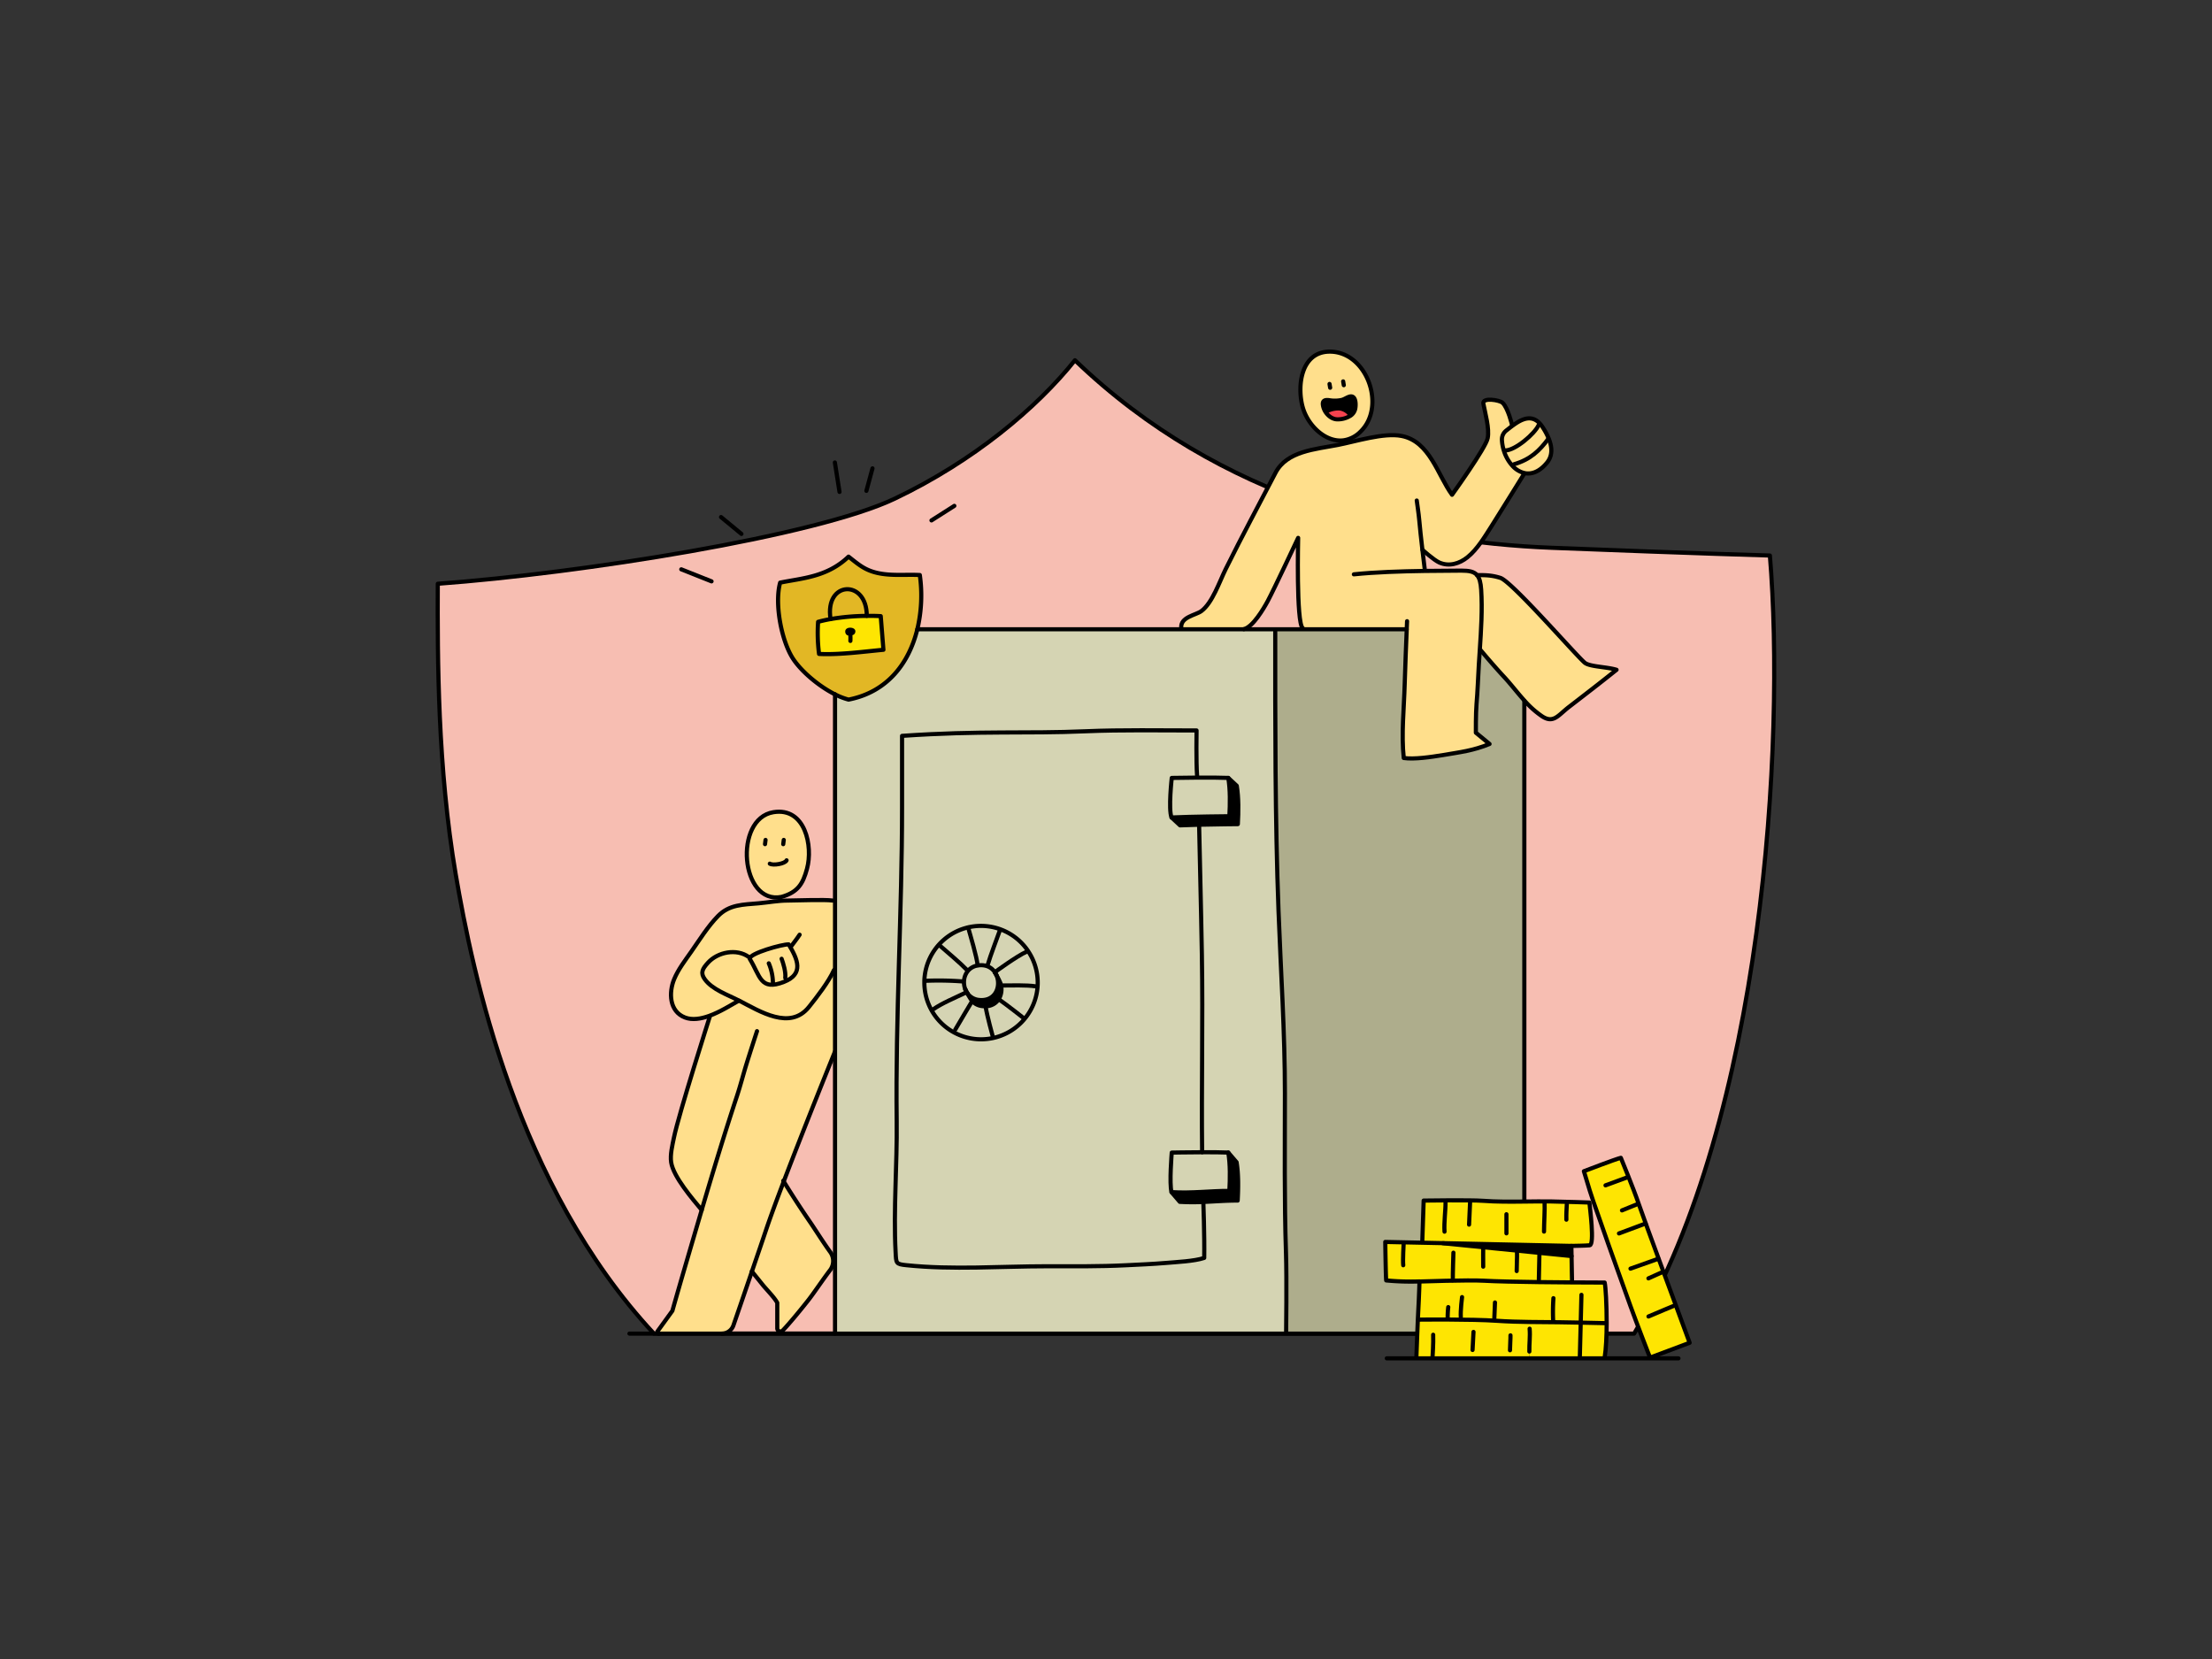 <svg xmlns="http://www.w3.org/2000/svg" viewBox="0 0 1600 1200"><rect x="0" y="0" width="1600" height="1200" fill="#333333" stroke="none"/><defs><style>.cls-1{fill:#f7beb2;}.cls-1,.cls-9{stroke:#000;stroke-linecap:round;stroke-linejoin:round;stroke-width:3px;}.cls-2{fill:#fee502;}.cls-3{fill:#ffdf8c;}.cls-4{fill:#aead8c;}.cls-5{fill:#f4424f;}.cls-6{fill:#d5d4b3;}.cls-7{fill:#edeee1;}.cls-8{fill:#e2b725;}.cls-9{fill:none;}</style></defs><g id="protected"><path class="cls-1" d="M1182,964.64c93.6-157,109.43-427.45,98.21-562.81,0,0-51.25-1.38-158.1-5.61s-239-34.13-344.58-135.64c-27.67,34.66-73.31,72.9-130.25,100.08s-227.62,54-330.62,61.59c-.21,54.09-.17,133,13,210.37,12.2,71.41,43.88,225.1,143.34,332Z"/><path class="cls-2" d="M1203.21,919.81c9.44,25.64,19,51.49,19,51.49L1193.5,982s-10.29-26.51-14-36.9c-7.08-20-14.56-40.28-21.48-60.37-1.8-5.22-3.75-10.56-5.57-15.88-.89-2.57-1.74-5.13-2.53-7.67-1-3.31-4.25-14-4.25-14s22.87-8.79,26.73-9.7c0,0,9.18,22.25,12.94,33.36C1187.19,876.24,1195.15,897.94,1203.21,919.81Z"/><path class="cls-2" d="M1143.38,956.69c-5.5-.11-11.23-.21-15.49-.27-7.09-.09-14.25-.1-21.41-.2-8-.1-15.93-.31-23.8-.86-18.28-1.28-56.19-.84-56.19-.84l-.94,0c.2-4.61.42-9.24.69-13.91.2-3.31.5-13.62.5-13.62s35.68-1.24,46.59-.58c8.47.5,24.05.82,39.73,1,8.32.1,16.68.17,24,.22,13.39.09,23.38.1,23.63.11.74,3.14,1.48,16.14,1.45,29.37h-.92S1152.62,956.87,1143.38,956.69Z"/><path class="cls-2" d="M1161.23,957.07h.92c0,9.25-.42,18.62-1.45,24.81v.64h-18v-.77l.65-25.07C1152.62,956.87,1161.23,957.07,1161.23,957.07Z"/><path class="cls-3" d="M1146.7,479.66c4.21,2.68,15.72,2.67,22.59,4.8-11.33,9.1-22.91,18-34.5,26.93-7.83,6.05-11.11,12.17-19.44,6.65a67.64,67.64,0,0,1-12.57-11.18c-5.19-5.71-9.86-11.94-15.07-17.53-7.24-7.76-16.72-19.07-16.72-19.07l-.65,0c1-14.54,2-29.46,1-43.73-.34-5.14-1.24-8.44-3-10.51,5.43,0,10.35-.09,16.9,2C1093.84,420.72,1142.48,477,1146.7,479.66Z"/><path class="cls-2" d="M1149.66,869.83c.28,3.2,3.92,30.62.19,30.92-4.35.35-8.83.33-13.23.45l-92.94-2-14.92-.31v-.56l1-30s33.83-.52,42.82.16c10,.75,20,.67,30,.55,6.41-.07,12.83-.17,19.23-.08C1131.08,869.16,1149.66,869.83,1149.66,869.83Z"/><path class="cls-2" d="M1143.38,956.69l-.65,25.07v.77h-36.51V977.6c-.12-5.53.69-11,.2-16.52l.06-4.86c7.16.1,14.32.11,21.41.2C1132.15,956.48,1137.88,956.58,1143.38,956.69Z"/><path class="cls-2" d="M1136.75,908.55l.33,17.86v1.19c-7.33-.05-15.69-.12-24-.22l0-1.33.43-19.59,0-.23Z"/><polygon points="1136.62 901.2 1136.75 908.55 1113.53 906.23 1043.68 899.26 1043.68 899.25 1136.62 901.2"/><path class="cls-3" d="M1120.29,317.32c2.35,5.86,3,12.13-1.3,17.34-5.5,6.71-11.26,8.63-16.38,7.51a17.18,17.18,0,0,1-8.88-5.55l1.29-.77c12.25-3.57,18.63-10.06,24.89-18.38Z"/><path class="cls-3" d="M1120.29,317.32l-.38.15c-6.26,8.32-12.64,14.81-24.89,18.38l-1.29.77a29,29,0,0,1-5.89-10.52l.9-.27c7.28,0,21.3-12.06,24.13-18.23l1.15-1a20.66,20.66,0,0,1,1.71,2.27A48.91,48.91,0,0,1,1120.29,317.32Z"/><path class="cls-3" d="M1114,306.56l-1.15,1c-2.83,6.17-16.85,18.22-24.13,18.23l-.9.27a31,31,0,0,1-1.43-7.74,8.14,8.14,0,0,1,3.15-6.95c1.46-1.12,3-2.4,4.72-3.63C1100.43,303.27,1107.74,299.42,1114,306.56Z"/><path class="cls-2" d="M1113.53,906.23l0,.23-.43,19.59,0,1.33c-15.68-.19-31.26-.51-39.73-1-10.91-.66-46.59.58-46.59.58a186.58,186.58,0,0,1-24.06-.73c-.31-1.68-.68-27.84-.68-27.84l26.76.56,14.92.31h0Z"/><path class="cls-2" d="M1106.42,961.08c.49,5.48-.32,11-.2,16.52v4.93h-81.74v-.35c.24-5.89.44-11.71.66-17.51.13-3.4.26-6.79.41-10.19l.94,0s37.91-.44,56.19.84c7.87.55,15.83.76,23.8.86Z"/><path class="cls-4" d="M1102.78,506.86l-.19.18V869.12c-10,.12-20,.2-30-.55-9-.68-42.82-.16-42.82-.16l-1,30v.56l-26.76-.56s.37,26.16.68,27.84a186.58,186.58,0,0,0,24.06.73s-.3,10.31-.5,13.62c-.27,4.67-.49,9.3-.69,13.91-.15,3.4-.28,6.79-.41,10.19l-.66,0H930.29v-1.11s.5-38.78-.1-57.11c-1.28-38.32-.78-77-.78-115.54,0-44.1-3-87.86-4.62-131.87-2.54-67.33-2.37-135-2.37-202.28v-1.56h95.07c-.39,9.54-1.16,28.44-1.46,39.52-.47,17.42-2.55,36.3-.69,53.54,7.52,1.1,19.7-.68,28.57-2.15,12.35-2.05,21.69-3.09,33.5-8-3.15-2.64-9.91-8.15-9.91-8.15s-.1-14,.48-20.72c.81-9.33,1.1-18.91,1.66-28.25.21-3.56.46-7.16.7-10.79l.65,0s9.48,11.31,16.72,19.07C1092.92,494.92,1097.59,501.15,1102.78,506.86Z"/><path class="cls-3" d="M1017.49,455.17H942.24v-.9c-4.72-3.92-3.25-65.22-3.25-65.22s-17.85,38-22,45.71c-2.93,5.43-10.75,18.8-17.31,20.32v.09H854.44v-.9C853.62,446.22,865,445,869,442c8-5.94,13.1-21.34,17.59-30.38,12.32-24.85,23.19-44.93,36-69.59,8.2-15.81,28.82-17,45.15-20.2,12.73-2.47,33.12-9,46-6.51,20.47,3.9,26.14,28.32,36.56,42.56,0,0,24.38-33.86,25.78-40.91s-1.83-18.13-3.13-25c-.9-4.71,11.79-2.63,13.9-.61,4,3.85,6.8,15.84,6.8,15.84l.6.61c-1.67,1.23-3.26,2.51-4.72,3.63a8.14,8.14,0,0,0-3.15,6.95,31,31,0,0,0,1.43,7.74,29,29,0,0,0,5.89,10.52,17.18,17.18,0,0,0,8.88,5.55l0,.3s-16.27,26.32-23.46,37.68c-5,7.8-10.42,17.07-17.65,22.9-5.87,4.73-13.38,6.94-20.4,3.83-3.95-1.75-12.12-9.13-12.12-9.13h-.09c.93,8,1.76,14.63,1.76,14.63V413c9.29-.13,18.31-.17,26.39-.22,5.54,0,9.12.64,11.34,3.23,1.77,2.07,2.67,5.37,3,10.51.94,14.27-.05,29.19-1,43.73-.24,3.63-.49,7.23-.7,10.79-.56,9.34-.85,18.92-1.66,28.25-.58,6.76-.48,20.72-.48,20.72s6.76,5.51,9.91,8.15c-11.81,4.86-21.15,5.9-33.5,8-8.87,1.47-21.05,3.25-28.57,2.15-1.86-17.24.22-36.12.69-53.54C1016.33,483.61,1017.1,464.71,1017.49,455.17Z"/><path class="cls-3" d="M961.22,254.35c27.3-.71,42,39.64,22.77,58a21.47,21.47,0,0,1-12.17,6.17c-13.23,1.67-26.1-11.05-29.64-24.35C938.12,278.92,941.15,254.88,961.22,254.35Zm19,41.61c.67-2.74.83-10.13-3.77-9.15-2,.42-4,2.06-6.08,2.51a23.54,23.54,0,0,1-8.89.15c-2.8-.39-5,.06-4.59,3.37A12.77,12.77,0,0,0,958.8,298c2,3,5.15,5.37,8.73,5.32a17.21,17.21,0,0,0,9.38-2.62A8,8,0,0,0,980.21,296Z"/><path d="M976.44,286.81c4.6-1,4.44,6.41,3.77,9.15a8,8,0,0,1-3.3,4.69l-.15-.51a11.51,11.51,0,0,0-6.63-4.52c-2.9-.71-8.39.35-10.76,2.24l-.57.09a12.77,12.77,0,0,1-1.92-5.11c-.44-3.31,1.79-3.76,4.59-3.37a23.54,23.54,0,0,0,8.89-.15C972.49,288.87,974.48,287.23,976.44,286.81Z"/><path class="cls-5" d="M976.76,300.14l.15.51a17.21,17.21,0,0,1-9.38,2.62c-3.58.05-6.77-2.28-8.73-5.32l.57-.09c2.37-1.89,7.86-2.95,10.76-2.24A11.51,11.51,0,0,1,976.76,300.14Z"/><path class="cls-6" d="M930.19,906.42c.6,18.33.1,57.11.1,57.11v1.11H604V502.25a48.82,48.82,0,0,0,9.79,3.79c28.44-5.55,43.83-26.8,49.73-50.87h258.9v1.56c0,67.3-.17,134.95,2.37,202.28,1.66,44,4.62,87.77,4.62,131.87C929.41,829.37,928.91,868.1,930.19,906.42ZM895.36,596.11c.49-9.11.66-19.05-.77-27.73l-6.13-5.7c-5.32-.26-14.34-.28-22.56-.22v-1.22c-.77-10.45-.39-32.88-.39-32.88-25.73,0-54.31-.53-80.13.58-43.11,1.86-75.76-.58-132.89,3.33v51.78c0,75.47-4.81,151.24-3.88,226.94.39,31.37-2.43,63.59-.78,94.78.43,8,.06,8.58,7.77,9.38,33.61,3.5,67.91.77,101.73.77,19.13,0,37.81.23,56.8-.71,9.72-.48,19.35-.87,29.06-1.68,7.53-.63,20.77-1.23,27.86-3.65.28-15.78-.63-40.47-.63-40.47,8.56-.34,16.91-1,24.86-1,.48-9.11.65-19.05-.78-27.72l-6-7c-4.54-.22-11.77-.26-18.9-.23h0c-.56-47.5.62-95-.18-142.55-.51-29.91-2-91-2-94.31v0C880.83,596.22,895.36,596.11,895.36,596.11Z"/><path d="M894.59,568.38c1.43,8.68,1.26,18.62.77,27.73,0,0-14.53.11-28,.43-5,.12-9.89.28-13.81.46l-6.13-5.7c14.45-.69,41.82-.9,41.82-.9.49-9.11.66-19-.77-27.72Z"/><path d="M894.49,840.72c1.43,8.67,1.26,18.61.78,27.72-7.95-.05-16.3.63-24.86,1a160.05,160.05,0,0,1-17-.08l-6-7c14.43,1,28.69-1,41.82-.89.49-9.11.66-19-.77-27.73Z"/><path class="cls-6" d="M888.46,562.68c1.43,8.67,1.26,18.61.77,27.72,0,0-27.37.21-41.82.9-2.41-5.87.15-28.61.15-28.61s8.61-.17,18.34-.23C874.12,562.4,883.14,562.42,888.46,562.68Z"/><path class="cls-6" d="M888.46,833.68c1.43,8.68,1.26,18.62.77,27.73-13.13-.09-27.39,1.84-41.82.89-1.73-6.1.15-28.6.15-28.6s10.87-.21,22-.25C876.69,833.42,883.92,833.46,888.46,833.68Z"/><path class="cls-6" d="M870.41,869.41s.91,24.69.63,40.47c-7.09,2.42-20.33,3-27.86,3.65-9.71.81-19.34,1.2-29.06,1.68-19,.94-37.67.71-56.8.71-33.82,0-68.12,2.73-101.73-.77-7.71-.8-7.34-1.35-7.77-9.38-1.65-31.19,1.17-63.41.78-94.78-.93-75.7,3.9-151.47,3.88-226.94V532.27c57.13-3.91,89.78-1.47,132.89-3.33,25.82-1.11,54.4-.58,80.13-.58,0,0-.38,22.43.39,32.88v1.22c-9.73.06-18.34.23-18.34.23s-2.56,22.74-.15,28.61l6.13,5.7c3.92-.18,8.79-.34,13.81-.46v0c0,3.28,1.52,64.4,2,94.31.8,47.54-.38,95.05.18,142.55h0c-11.13,0-22,.25-22,.25s-1.88,22.5-.15,28.6l6,7A160.05,160.05,0,0,0,870.41,869.41ZM750.51,713.54q.09-1.37.09-2.76a41,41,0,0,0-82-1.35c0,.45,0,.9,0,1.35a40.68,40.68,0,0,0,5,19.53,41.07,41.07,0,0,0,44.77,20.52h0a41,41,0,0,0,32.16-37.28Z"/><path class="cls-6" d="M750.6,710.78q0,1.4-.09,2.76l-1.39-.09c-6.63-1.06-17.65-.62-25-.62h0a10.66,10.66,0,0,0-.33-1.38,52.3,52.3,0,0,0-3.2-6.4l0,0a11.82,11.82,0,0,0-1-1.73.43.43,0,0,0,0-.07s16.14-11.87,23-14.82l1-.53A40.76,40.76,0,0,1,750.6,710.78Z"/><path class="cls-6" d="M749.12,713.45l1.39.09a40.8,40.8,0,0,1-9.27,23.31l-1-.56s-11-8.71-17.82-13.52a13.72,13.72,0,0,0,1.7-9.94h0C731.47,712.83,742.49,712.39,749.12,713.45Z"/><path class="cls-6" d="M743.6,687.87l-1,.53c-6.85,3-23,14.82-23,14.82a11.18,11.18,0,0,0-5.52-4.33l.38-1c2.1-7.21,6.74-19,8.66-24.56l.39-1.09A41.12,41.12,0,0,1,743.6,687.87Z"/><path class="cls-6" d="M740.27,736.29l1,.56a41,41,0,0,1-22.89,14l-.27-1.2S714,735,712.86,727.85a11.17,11.17,0,0,0,9.59-5.08C729.23,727.58,740.27,736.29,740.27,736.29Z"/><path d="M724.15,712.83a13.72,13.72,0,0,1-1.7,9.94,11.17,11.17,0,0,1-9.59,5.08,15.37,15.37,0,0,1-2.22-.08,11.58,11.58,0,0,1-7.45-3.65,43.88,43.88,0,0,1-3.47-5.71,11.54,11.54,0,0,0,8.44,4.88c12.33,1.25,16.11-10.38,12.46-18.24a52.3,52.3,0,0,1,3.2,6.4A10.66,10.66,0,0,1,724.15,712.83Z"/><path class="cls-6" d="M723.49,672.21l-.39,1.09c-1.92,5.52-6.56,17.35-8.66,24.56l-.38,1a13.45,13.45,0,0,0-6.77-.5l-.1,0-.05-.29c-.68-6.29-5.13-21.12-6.86-27.24h0a41.19,41.19,0,0,1,23.21,1.34Z"/><path class="cls-6" d="M720.62,705.05c3.65,7.86-.13,19.49-12.46,18.24a11.54,11.54,0,0,1-8.44-4.88.21.21,0,0,0,0-.06c-.74-1.35-1.31-2.44-1.39-2.6v0a14.05,14.05,0,0,1-1-5.77,12.62,12.62,0,0,1,2.76-7.59,11.52,11.52,0,0,1,7.14-4l.1,0a13.45,13.45,0,0,1,6.77.5,11.18,11.18,0,0,1,5.52,4.33.43.43,0,0,1,0,.07c.12.21.5.87,1,1.73Z"/><path class="cls-7" d="M719.62,703.29a11.82,11.82,0,0,1,1,1.73C720.12,704.16,719.74,703.5,719.62,703.29Z"/><path class="cls-6" d="M718.35,750.82h0a41.27,41.27,0,0,1-8.74.93,40.79,40.79,0,0,1-22.09-6.46l3.43-.53c2.27-4,12.24-20.65,12.24-20.65a11.58,11.58,0,0,0,7.45,3.65,15.37,15.37,0,0,0,2.22.08c1.15,7.14,5.22,21.77,5.22,21.77Z"/><path class="cls-6" d="M707.14,698.12l.05.29a11.52,11.52,0,0,0-7.14,4l-.42-.57c-5.81-6-13.6-12.33-19.93-17.92l-.57-.5a41,41,0,0,1,21.15-12.51h0C702,677,706.46,691.83,707.14,698.12Z"/><path class="cls-6" d="M699.72,718.41a43.88,43.88,0,0,0,3.47,5.71s-10,16.68-12.24,20.65l-3.43.53a41.11,41.11,0,0,1-13.94-15l1.38-.2c6.49-4.58,16.23-8.54,23.32-12l.84-.64c.18.3.36.59.56.88A.21.21,0,0,1,699.72,718.41Z"/><path class="cls-6" d="M699.63,701.8l.42.57a12.62,12.62,0,0,0-2.76,7.59l-.81,0a230,230,0,0,0-27.23-.47l-.6,0a40.92,40.92,0,0,1,10.48-26l.57.5C686,689.47,693.82,695.75,699.63,701.8Z"/><path class="cls-7" d="M699.68,718.35c-.2-.29-.38-.58-.56-.88a12.37,12.37,0,0,1-.83-1.72C698.37,715.91,698.94,717,699.68,718.35Z"/><path class="cls-6" d="M699.12,717.47l-.84.64c-7.09,3.46-16.83,7.42-23.32,12l-1.38.2a40.68,40.68,0,0,1-5-19.53c0-.45,0-.9,0-1.35l.6,0a230,230,0,0,1,27.23.47l.81,0a14.05,14.05,0,0,0,1,5.77v0A12.37,12.37,0,0,0,699.12,717.47Z"/><path class="cls-8" d="M604,502.25c-12-6-24.81-17-30.65-26.2-8.29-13.11-13.21-39.77-9.05-54.62,16-3.27,34-4,49.47-18.79,6.7,5.16,11.13,9.45,20.33,11.66,10.25,2.46,20.75,1.1,31.23,1.63a105.7,105.7,0,0,1-1.81,39.24c-5.9,24.07-21.29,45.32-49.73,50.87A48.82,48.82,0,0,1,604,502.25ZM639,470l-2-24.32c-3.24-.16-6.61-.23-10.06-.18v0c.16-26.64-30.64-25.49-26.18,2.34-3.11.55-6.12,1.22-9,2a119.7,119.7,0,0,0,.68,23.21C606.6,473.76,624.91,471.32,639,470Z"/><path class="cls-2" d="M615,458.08c.78-.14,2.08.05,2.22-1.41s-4.31-1.7-4.34,0c0,1.57,1.16,1.71,1.86,1.37Zm22-12.41L639,470c-14.12,1.33-32.43,3.77-46.56,3a119.7,119.7,0,0,1-.68-23.21c2.86-.77,5.87-1.44,9-2A159.36,159.36,0,0,1,627,445.49C630.4,445.44,633.77,445.51,637,445.67Z"/><path class="cls-8" d="M627,445.47v0a159.36,159.36,0,0,0-26.18,2.32C596.31,420,627.11,418.83,627,445.47Z"/><path class="cls-3" d="M507.59,875.23c-6.54-7.85-20.49-24-22.11-34.48-.86-5.51.88-12.44,2-17.84,3.62-17.59,25.86-87.26,25.86-87.26l-.3-.83c7.91-2.87,15.73-7.81,21.35-11l.06-.13.08,0c15.31,7.95,36.91,21.73,50.58,4.7,5.88-7.33,14.33-18.26,18.11-26.7h.8v59.08h-.13s-21.33,52.68-37,93.79c-5.23,13.78-9.83,26.26-12.77,35-2.16,6.45-6.1,18-10.25,30.09-5.08,14.88-10.5,30.64-13.37,39a8.86,8.86,0,0,1-8.38,6H476.67a1.14,1.14,0,0,1-1-1.77l10.68-14.74C492.08,927.84,501.43,896.21,507.59,875.23Z"/><path class="cls-3" d="M534.43,723.67l-.06.13c-5.62,3.21-13.44,8.15-21.35,11-6.1,2.19-12.24,3.17-17.47,1.17-11.56-4.42-11.79-18.23-7.9-27.66,3-7.28,8-13.63,12.5-20.12,5.91-8.45,12-18.24,19.28-25.67,8.23-8.37,18.08-8.18,29.41-9.17,7.24-.64,13.93-2,21.4-2,5.14,0,26.28-.84,32,0H604v50.33h-.8c-3.78,8.44-12.23,19.37-18.11,26.7-13.67,17-35.27,3.25-50.58-4.7Zm32.65-13.45c14.56-5.75,10-16.17,3.41-27.12-4.5-.22-28.7,6.57-28.2,10.41C550,706,549.81,717,567.08,710.22Z"/><path class="cls-3" d="M600.62,905.66a11,11,0,0,1-.17,13.1c-5.13,6.69-11.87,16.78-15.54,21.45-3.94,5-13.53,16.87-18.71,22.2a2.25,2.25,0,0,1-1.62.7,2.29,2.29,0,0,1-2.31-2.3l0-18.47c-2.15-4-7.8-9.56-10.68-13.16-1.45-1.81-4.18-5.2-7.65-9.48,4.15-12.11,8.09-23.64,10.25-30.09,2.94-8.77,7.54-21.25,12.77-35,6.05,9.82,12.29,19.45,18.84,29C588.57,887.66,595.44,898.54,600.62,905.66Z"/><path class="cls-3" d="M559.41,587.48c23.18-3.78,28.72,24.65,24.34,40.84-3,11.08-6.66,17-18.41,20.42C535.56,654.76,530.52,592.19,559.41,587.48Z"/><path class="cls-3" d="M570.49,683.1c6.6,10.95,11.15,21.37-3.41,27.12C549.81,717,550,706,542.29,693.51,541.79,689.67,566,682.88,570.49,683.1Z"/><line class="cls-9" x1="1102.59" y1="868.71" x2="1102.59" y2="507.04"/><polyline class="cls-9" points="604 502.19 604 502.25 604 651.38 604 701.71 604 760.79 604 912.1 604 964.64 930.29 964.64 1024.48 964.64"/><polyline class="cls-9" points="1017.49 455.17 942.24 455.17 922.42 455.17 899.68 455.17 854.44 455.17 663.52 455.17 663.51 455.17"/><path class="cls-9" d="M922.42,456.73c0,67.3-.17,134.95,2.37,202.28,1.66,44,4.62,87.77,4.62,131.87,0,38.49-.5,77.22.78,115.54.6,18.33.1,57.11.1,57.11"/><path class="cls-9" d="M847.41,591.3c-2.41-5.87.15-28.61.15-28.61s8.61-.17,18.34-.23c8.22-.06,17.24,0,22.56.22,1.43,8.67,1.26,18.61.77,27.72C889.23,590.4,861.86,590.61,847.41,591.3Z"/><path class="cls-9" d="M888.46,562.68l6.13,5.7c1.43,8.68,1.26,18.62.77,27.73,0,0-14.53.11-28,.43-5,.12-9.89.28-13.81.46l-6.13-5.7"/><path class="cls-9" d="M847.41,862.3c-1.73-6.1.15-28.6.15-28.6s10.87-.21,22-.25c7.13,0,14.36,0,18.9.23,1.43,8.68,1.26,18.62.77,27.73C876.1,861.32,861.84,863.25,847.41,862.3Z"/><path class="cls-9" d="M888.46,833.68l6,7c1.43,8.67,1.26,18.61.78,27.72-7.95-.05-16.3.63-24.86,1a160.05,160.05,0,0,1-17-.08l-6-7"/><path class="cls-9" d="M870.41,869.41s.91,24.69.63,40.47c-7.09,2.42-20.33,3-27.86,3.65-9.71.81-19.34,1.2-29.06,1.68-19,.94-37.67.71-56.8.71-33.82,0-68.12,2.73-101.73-.77-7.71-.8-7.34-1.35-7.77-9.38-1.65-31.19,1.17-63.41.78-94.78-.93-75.7,3.9-151.47,3.88-226.94V532.27c57.13-3.91,89.78-1.47,132.89-3.33,25.82-1.11,54.4-.58,80.13-.58,0,0-.38,22.43.39,32.88"/><path class="cls-9" d="M867.35,596.58c0,3.28,1.52,64.4,2,94.31.8,47.54-.38,95.05.18,142.55"/><path class="cls-9" d="M743.6,687.87a40.76,40.76,0,0,1,7,22.91q0,1.4-.09,2.76a41,41,0,0,1-32.16,37.28h0a41.27,41.27,0,0,1-8.74.93,41,41,0,0,1-41-41c0-.45,0-.9,0-1.35a41,41,0,0,1,75-21.56Z"/><path class="cls-9" d="M698.28,715.73a14.05,14.05,0,0,1-1-5.77,12.62,12.62,0,0,1,2.76-7.59,11.52,11.52,0,0,1,7.14-4l.1,0a13.45,13.45,0,0,1,6.77.5,11.18,11.18,0,0,1,5.52,4.33"/><path class="cls-9" d="M699.68,718.35c-.2-.29-.38-.58-.56-.88a12.37,12.37,0,0,1-.83-1.72"/><path class="cls-9" d="M720.62,705.05c3.65,7.86-.13,19.49-12.46,18.24a11.54,11.54,0,0,1-8.44-4.88"/><path class="cls-9" d="M719.62,703.29a11.82,11.82,0,0,1,1,1.73"/><path class="cls-9" d="M719.58,703.22a.43.43,0,0,1,0,.07c.12.21.5.87,1,1.73l0,0a52.3,52.3,0,0,1,3.2,6.4,10.66,10.66,0,0,1,.33,1.38,13.72,13.72,0,0,1-1.7,9.94,11.17,11.17,0,0,1-9.59,5.08,15.37,15.37,0,0,1-2.22-.08,11.58,11.58,0,0,1-7.45-3.65,43.88,43.88,0,0,1-3.47-5.71.21.21,0,0,0,0-.06c-.74-1.35-1.31-2.44-1.39-2.6v0"/><path class="cls-9" d="M703.19,724.12s-10,16.68-12.24,20.65"/><path class="cls-9" d="M698.28,718.11c-7.09,3.46-16.83,7.42-23.32,12"/><path class="cls-9" d="M669.25,709.45a230,230,0,0,1,27.23.47"/><path class="cls-9" d="M699.63,701.8c-5.81-6-13.6-12.33-19.93-17.92"/><path class="cls-9" d="M707.14,698.12c-.68-6.29-5.13-21.12-6.86-27.24"/><path class="cls-9" d="M714.44,697.86c2.1-7.21,6.74-19,8.66-24.56"/><path class="cls-9" d="M719.58,703.22s16.14-11.87,23-14.82"/><path class="cls-9" d="M724.16,712.83c7.31,0,18.33-.44,25,.62"/><path class="cls-9" d="M722.45,722.77c6.78,4.81,17.82,13.52,17.82,13.52"/><path class="cls-9" d="M712.86,727.85c1.15,7.14,5.22,21.77,5.22,21.77"/><path class="cls-9" d="M604,502.25c-12-6-24.81-17-30.65-26.2-8.29-13.11-13.21-39.77-9.05-54.62,16-3.27,34-4,49.47-18.79,6.7,5.16,11.13,9.45,20.33,11.66,10.25,2.46,20.75,1.1,31.23,1.63a105.7,105.7,0,0,1-1.81,39.24c-5.9,24.07-21.29,45.32-49.73,50.87A48.82,48.82,0,0,1,604,502.25Z"/><path class="cls-9" d="M627,445.49c3.45-.05,6.82,0,10.06.18L639,470c-14.12,1.33-32.43,3.77-46.56,3a119.7,119.7,0,0,1-.68-23.21c2.86-.77,5.87-1.44,9-2A159.36,159.36,0,0,1,627,445.49Z"/><path class="cls-9" d="M614.92,458l-.18.1c-.7.34-1.88.2-1.86-1.37,0-1.73,4.47-1.49,4.34,0s-1.44,1.27-2.22,1.41a39.58,39.58,0,0,1,.11,5.44"/><path class="cls-9" d="M600.77,447.81c-4.46-27.83,26.34-29,26.18-2.34"/><line class="cls-9" x1="514.68" y1="420.51" x2="492.78" y2="411.81"/><line class="cls-9" x1="536.31" y1="386.19" x2="521.54" y2="374.01"/><line class="cls-9" x1="607.24" y1="355.82" x2="603.89" y2="334.52"/><line class="cls-9" x1="626.69" y1="355.04" x2="631.09" y2="338.78"/><line class="cls-9" x1="673.76" y1="376.43" x2="690.3" y2="365.9"/><path class="cls-9" d="M565.34,648.74c-29.78,6-34.82-56.55-5.93-61.26,23.18-3.78,28.72,24.65,24.34,40.84C580.76,639.4,577.09,645.34,565.34,648.74Z"/><path class="cls-9" d="M542.29,693.51C550,706,549.81,717,567.08,710.22c14.56-5.75,10-16.17,3.41-27.12C566,682.88,541.79,689.67,542.29,693.51Z"/><path class="cls-9" d="M578.38,676.1c-2,3.07-4.37,6-6.46,8.86"/><path class="cls-9" d="M602.2,651.38c-5.68-.84-26.82,0-32,0-7.47,0-14.16,1.35-21.4,2-11.33,1-21.18.8-29.41,9.17-7.31,7.43-13.37,17.22-19.28,25.67-4.52,6.49-9.5,12.84-12.5,20.12-3.89,9.43-3.66,23.24,7.9,27.66,5.23,2,11.37,1,17.47-1.17,7.91-2.87,15.73-7.81,21.35-11"/><path class="cls-9" d="M603.2,701.71c-3.78,8.44-12.23,19.37-18.11,26.7-13.67,17-35.27,3.25-50.58-4.7l-.08,0c-7.91-4.09-19.32-7.93-24.7-15.48-3.22-4.53-1.69-7.4,2.29-11.8,7.13-7.89,20.83-10.58,29.61-4.19"/><path class="cls-9" d="M568,707.34c.5-4.41-1.48-10.66-2.64-13.83"/><path class="cls-9" d="M559.09,711.29a37.83,37.83,0,0,0-3-14.48"/><path class="cls-9" d="M522.14,964.64a8.86,8.86,0,0,0,8.38-6c2.87-8.33,8.29-24.09,13.37-39,4.15-12.11,8.09-23.64,10.25-30.09,2.94-8.77,7.54-21.25,12.77-35,15.63-41.11,37-93.79,37-93.79"/><path class="cls-9" d="M547.56,745.87s-5.29,16.22-7.72,24.12c-2.34,7.6-4.24,15.12-6.75,22.73-8.87,26.83-17,53.59-25,80.72-.17.59-.35,1.18-.53,1.79-6.16,21-15.51,52.61-21.2,72.9l-10.68,14.74a1.14,1.14,0,0,0,1,1.77"/><path class="cls-9" d="M543.8,919.59l.09.11c3.47,4.28,6.2,7.67,7.65,9.48,2.88,3.6,8.53,9.18,10.68,13.16l0,18.47a2.29,2.29,0,0,0,2.31,2.3,2.25,2.25,0,0,0,1.62-.7c5.18-5.33,14.77-17.17,18.71-22.2,3.67-4.67,10.41-14.76,15.54-21.45a11,11,0,0,0,.17-13.1c-5.18-7.12-12-18-14.87-22.09-6.55-9.54-12.79-19.17-18.84-29l-.3-.49"/><path class="cls-9" d="M513.32,735.65s-22.24,69.67-25.86,87.26c-1.1,5.4-2.84,12.33-2,17.84,1.62,10.5,15.57,26.63,22.11,34.48h0"/><path class="cls-9" d="M553.36,610.6c.15-1.12.25-1.93.38-3.06"/><path class="cls-9" d="M556.83,624.71c2.27,1.52,11.08.07,12.13-2.42"/><path class="cls-9" d="M566.53,610.6c.15-1.12.25-1.93.38-3.06"/><path class="cls-9" d="M1160.7,981.89c1-6.19,1.43-15.56,1.45-24.81,0-13.23-.71-26.23-1.45-29.37-.25,0-10.24,0-23.63-.11-7.33-.05-15.69-.12-24-.22-15.68-.19-31.26-.51-39.73-1-10.91-.66-46.59.58-46.59.58s-.3,10.31-.5,13.62c-.27,4.67-.49,9.3-.69,13.91-.15,3.4-.28,6.79-.41,10.19-.22,5.8-.42,11.62-.66,17.51"/><path class="cls-9" d="M1161.23,957.07s-8.61-.2-17.85-.38c-5.5-.11-11.23-.21-15.49-.27-7.09-.09-14.25-.1-21.41-.2-8-.1-15.93-.31-23.8-.86-18.28-1.28-56.19-.84-56.19-.84"/><path class="cls-9" d="M1137.08,926.41l-.33-17.86-.13-7.35-92.94-2-14.92-.31-26.76-.56s.37,26.16.68,27.84a186.58,186.58,0,0,0,24.06.73"/><path class="cls-9" d="M1136.62,901.2c4.4-.12,8.88-.1,13.23-.45,3.73-.3.09-27.72-.19-30.92,0,0-18.58-.67-27.84-.79-6.4-.09-12.82,0-19.23.08-10,.12-20,.2-30-.55-9-.68-42.82-.16-42.82-.16l-1,30"/><path class="cls-9" d="M1193.5,982s-10.29-26.51-14-36.9c-7.08-20-14.56-40.28-21.48-60.37-1.8-5.22-3.75-10.56-5.57-15.88-.89-2.57-1.74-5.13-2.53-7.67-1-3.31-4.25-14-4.25-14s22.87-8.79,26.73-9.7c0,0,9.18,22.25,12.94,33.36,1.81,5.37,9.77,27.07,17.83,48.94,9.44,25.64,19,51.49,19,51.49Z"/><polyline class="cls-9" points="1143.9 936.59 1143.38 956.69 1142.73 981.76"/><path class="cls-9" d="M1123.42,954.91a142.57,142.57,0,0,1,.21-15.89"/><line class="cls-9" x1="1080.84" y1="954.76" x2="1081.36" y2="942.11"/><path class="cls-9" d="M1056.65,952.85c-.35-4.92.89-14.63.89-14.63"/><path class="cls-9" d="M1047.14,953.74a64.44,64.44,0,0,1,.42-8.27"/><path class="cls-9" d="M1106.22,977.6c-.12-5.53.69-11,.2-16.52"/><path class="cls-9" d="M1092.22,976.7c0-3.28.45-9.09.35-10.81"/><line class="cls-9" x1="1065.14" y1="976.48" x2="1065.82" y2="963.41"/><path class="cls-9" d="M1036.19,981.64s.72-10.39.46-16.19"/><line class="cls-9" x1="1113.08" y1="926.05" x2="1113.51" y2="906.46"/><path class="cls-9" d="M1097.07,919.39c0-5.63.35-8.83.22-13.89"/><path class="cls-9" d="M1072.84,916.21c-.1-4,0-13.31,0-13.31"/><path class="cls-9" d="M1050.86,926.05c-.1-3.87.43-19.95.43-19.95"/><path class="cls-9" d="M1015,915.19c-.42-3.68.32-16.08.32-16.08"/><path class="cls-9" d="M1044.86,890.9c-.47-6.67.83-15.9.72-21"/><line class="cls-9" x1="1062.62" y1="885.8" x2="1063.39" y2="868.71"/><line class="cls-9" x1="1089.65" y1="892.11" x2="1089.64" y2="878.29"/><path class="cls-9" d="M1116.83,890.84c0-6,.68-16.54.4-21.1"/><path class="cls-9" d="M1133,882.23c-.1-4,.12-7.63.33-11.44"/><line class="cls-9" x1="1177.01" y1="851.63" x2="1161.31" y2="857.39"/><line class="cls-9" x1="1184.89" y1="870.78" x2="1173.22" y2="875.51"/><line class="cls-9" x1="1190.32" y1="884.98" x2="1171.06" y2="892.18"/><line class="cls-9" x1="1199.5" y1="910.49" x2="1179.38" y2="917.64"/><polyline class="cls-9" points="1203.24 919.8 1203.21 919.81 1192.36 924.68"/><path class="cls-9" d="M1211,944.43s-13.2,5.45-18.61,7.82"/><polyline class="cls-9" points="1214.07 982.53 1193.5 982.53 1160.7 982.53 1142.73 982.53 1106.22 982.53 1024.48 982.53 1003.09 982.53"/><polyline class="cls-9" points="1043.68 899.26 1113.53 906.23 1136.75 908.55"/><path class="cls-9" d="M971.82,318.5c-13.23,1.67-26.1-11.05-29.64-24.35-4.06-15.23-1-39.27,19-39.8,27.3-.71,42,39.64,22.77,58A21.47,21.47,0,0,1,971.82,318.5Z"/><path class="cls-9" d="M854.44,454.27C853.62,446.22,865,445,869,442c8-5.94,13.1-21.34,17.59-30.38,12.32-24.85,23.19-44.93,36-69.59,8.2-15.81,28.82-17,45.15-20.2,12.73-2.47,33.12-9,46-6.51,20.47,3.9,26.14,28.32,36.56,42.56,0,0,24.38-33.86,25.78-40.91s-1.83-18.13-3.13-25c-.9-4.71,11.79-2.63,13.9-.61,4,3.85,6.8,15.84,6.8,15.84"/><path class="cls-9" d="M1114,306.56a20.66,20.66,0,0,1,1.71,2.27,48.91,48.91,0,0,1,4.56,8.49c2.35,5.86,3,12.13-1.3,17.34-5.5,6.71-11.26,8.63-16.38,7.51a17.18,17.18,0,0,1-8.88-5.55,29,29,0,0,1-5.89-10.52,31,31,0,0,1-1.43-7.74,8.14,8.14,0,0,1,3.15-6.95c1.46-1.12,3-2.4,4.72-3.63C1100.43,303.27,1107.74,299.42,1114,306.56Z"/><path class="cls-9" d="M899.68,455.08c6.56-1.52,14.38-14.89,17.31-20.32,4.15-7.67,22-45.71,22-45.71s-1.47,61.3,3.25,65.22"/><path class="cls-9" d="M979.29,415.43c15.1-1.6,33.73-2.2,51.35-2.46,9.29-.13,18.31-.17,26.39-.22,5.54,0,9.12.64,11.34,3.23,1.77,2.07,2.67,5.37,3,10.51.94,14.27-.05,29.19-1,43.73-.24,3.63-.49,7.23-.7,10.79-.56,9.34-.85,18.92-1.66,28.25-.58,6.76-.48,20.72-.48,20.72s6.76,5.51,9.91,8.15c-11.81,4.86-21.15,5.9-33.5,8-8.87,1.47-21.05,3.25-28.57,2.15-1.86-17.24.22-36.12.69-53.54.3-11.08,1.07-30,1.46-39.52.15-3.62.25-5.89.25-5.89"/><path class="cls-9" d="M1030.63,412.39s-.83-6.64-1.76-14.63c-.87-7.46-1.83-16.09-2.29-21.57-.34-4.1-1.8-14.15-1.8-14.15"/><path class="cls-9" d="M1102.59,342.47s-16.27,26.32-23.46,37.68c-5,7.8-10.42,17.07-17.65,22.9-5.87,4.73-13.38,6.94-20.4,3.83-3.95-1.75-12.12-9.13-12.12-9.13"/><path class="cls-9" d="M1068.37,416c5.43,0,10.35-.09,16.9,2,8.57,2.74,57.21,59,61.43,61.68s15.72,2.67,22.59,4.8c-11.33,9.1-22.91,18-34.5,26.93-7.83,6.05-11.11,12.17-19.44,6.65a67.64,67.64,0,0,1-12.57-11.18c-5.19-5.71-9.86-11.94-15.07-17.53-7.24-7.76-16.72-19.07-16.72-19.07"/><path class="cls-9" d="M1088.74,325.83c7.28,0,21.3-12.06,24.13-18.23"/><path class="cls-9" d="M1095,335.85c12.25-3.57,18.63-10.06,24.89-18.38"/><path class="cls-9" d="M976.91,300.65a8,8,0,0,0,3.3-4.69c.67-2.74.83-10.13-3.77-9.15-2,.42-4,2.06-6.08,2.51a23.54,23.54,0,0,1-8.89.15c-2.8-.39-5,.06-4.59,3.37A12.77,12.77,0,0,0,958.8,298c2,3,5.15,5.37,8.73,5.32A17.21,17.21,0,0,0,976.91,300.65Z"/><line class="cls-9" x1="972" y1="278.62" x2="971.54" y2="275.87"/><line class="cls-9" x1="962.14" y1="280.47" x2="961.68" y2="277.72"/><path class="cls-9" d="M959.37,297.86c2.37-1.89,7.86-2.95,10.76-2.24a11.51,11.51,0,0,1,6.63,4.52"/><polyline class="cls-9" points="604 964.64 564.58 964.64 522.14 964.64 476.67 964.64 455.29 964.64"/></g></svg>